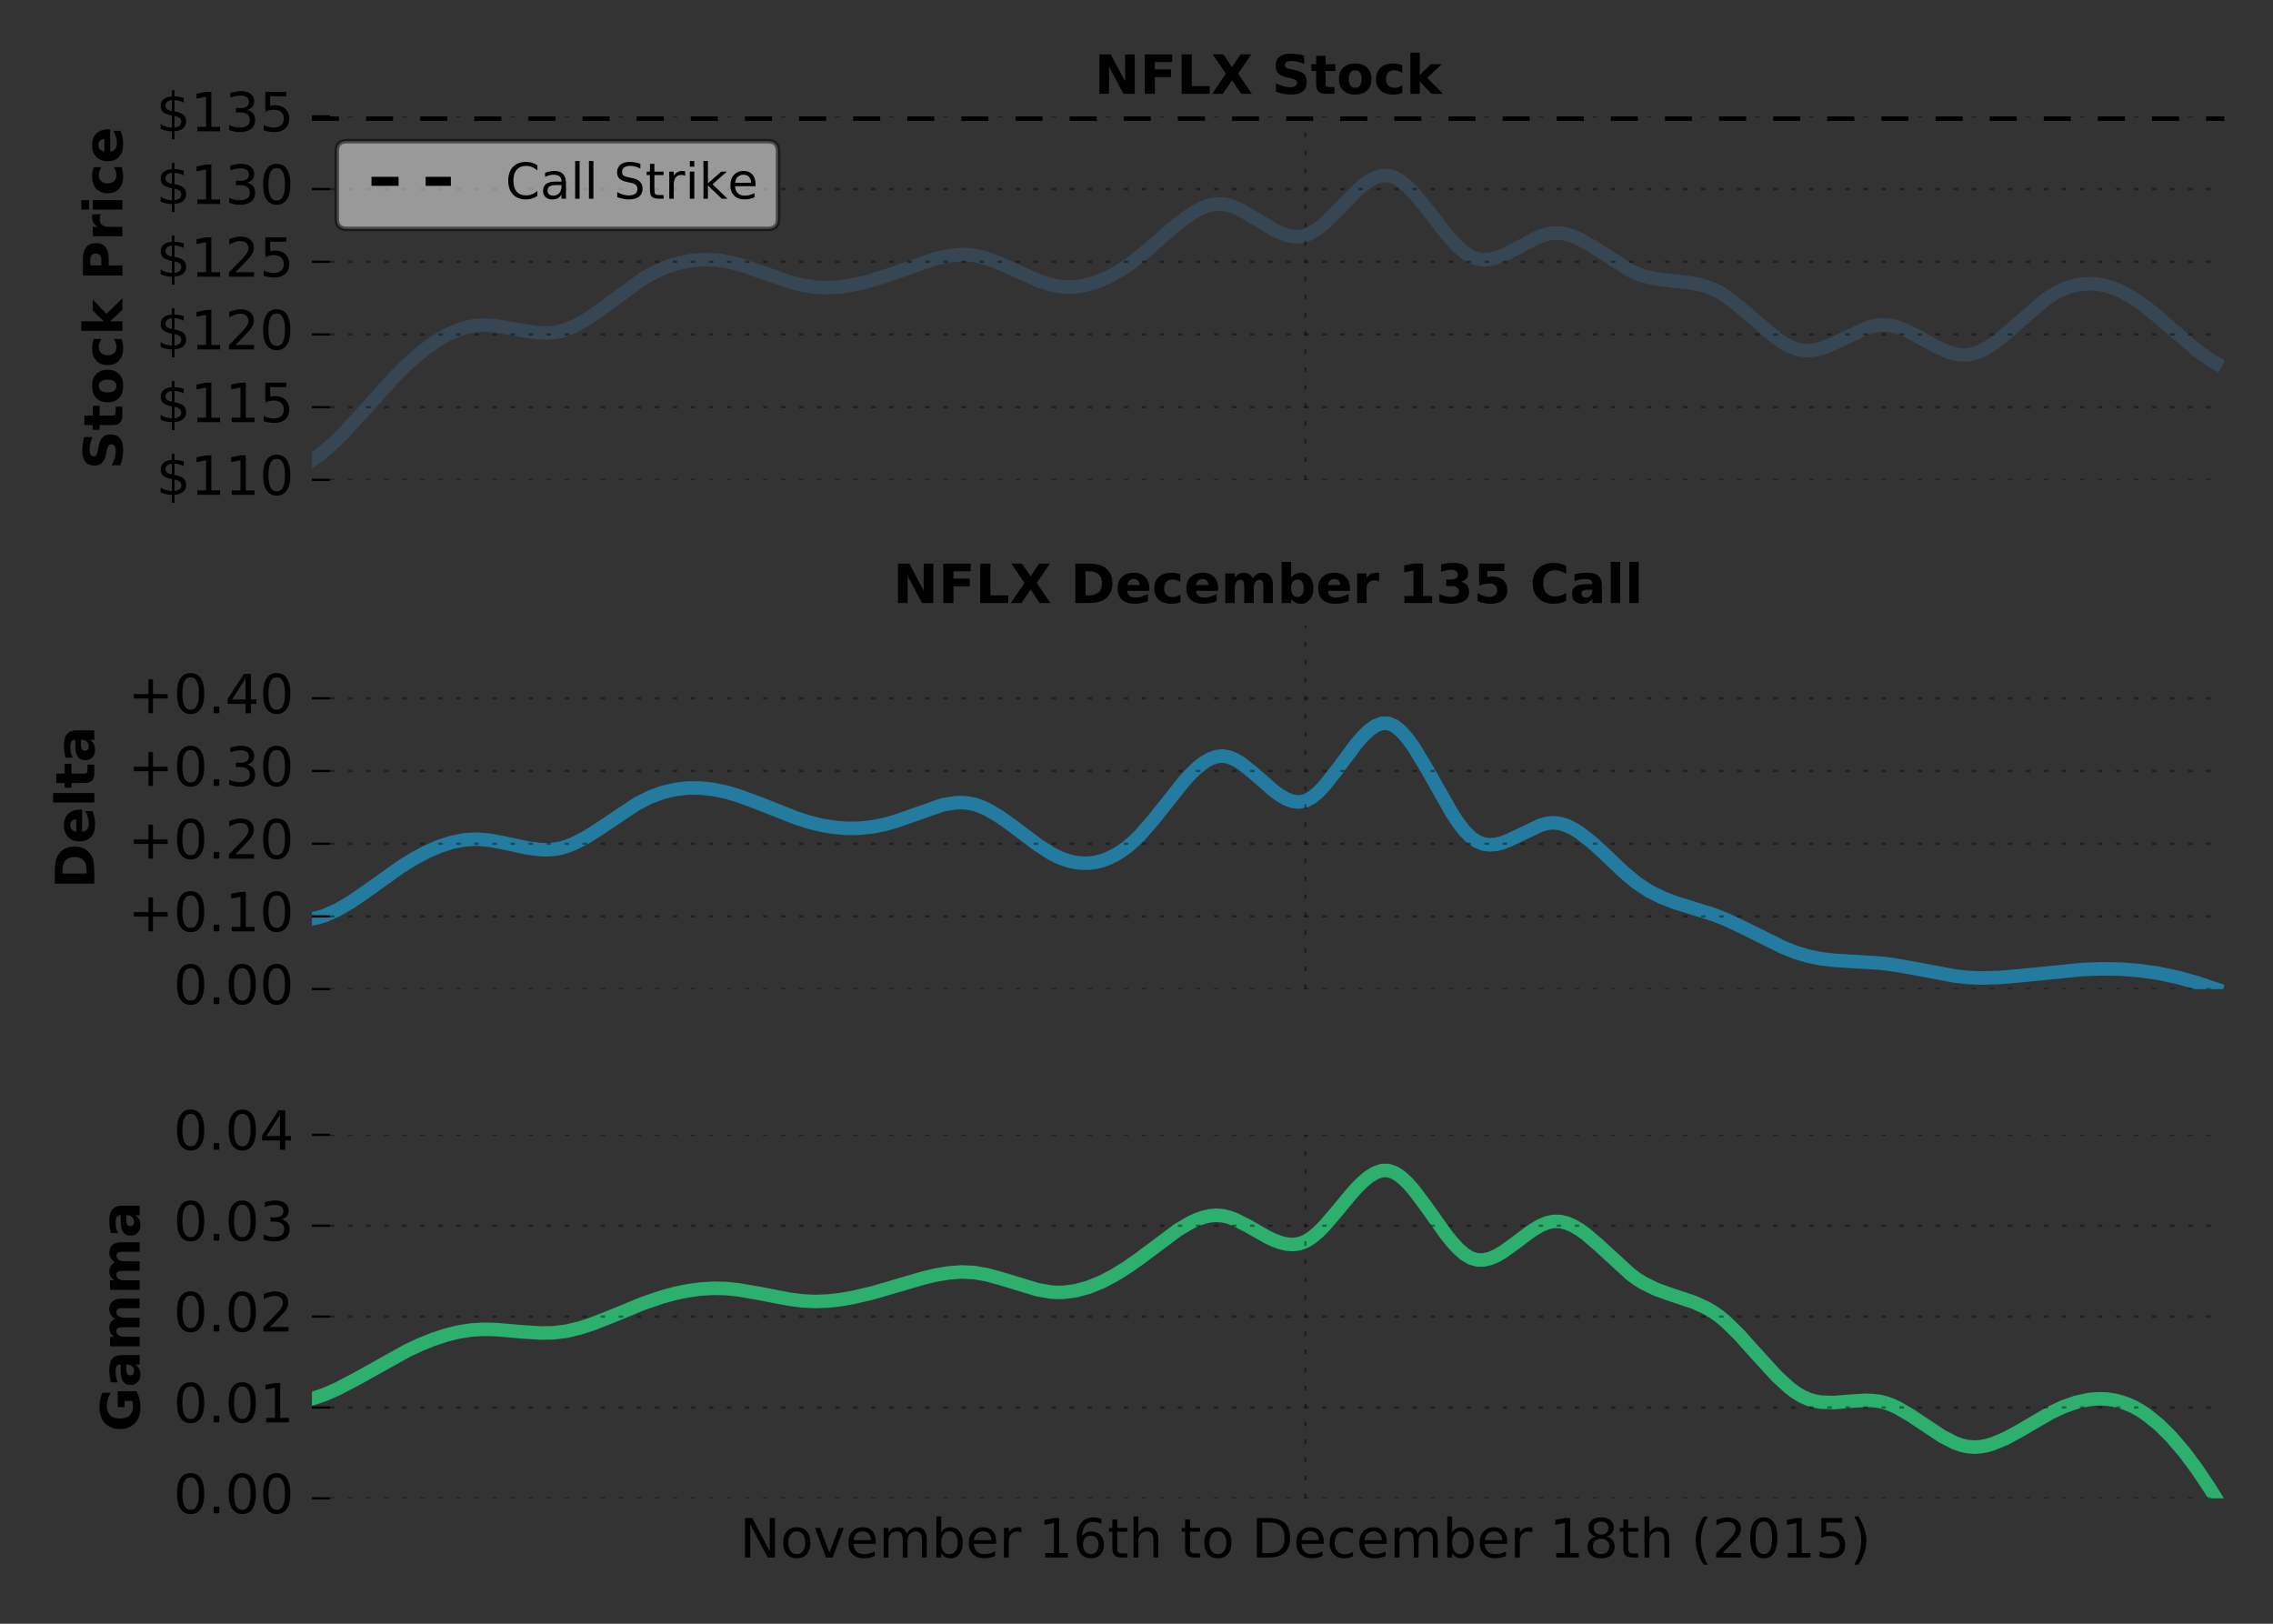 <?xml version="1.0" encoding="utf-8" standalone="no"?>
<!DOCTYPE svg PUBLIC "-//W3C//DTD SVG 1.1//EN"
  "http://www.w3.org/Graphics/SVG/1.1/DTD/svg11.dtd">
<!-- Created with matplotlib (http://matplotlib.org/) -->
<svg height="360pt" version="1.1" viewBox="0 0 504 360" width="504pt" xmlns="http://www.w3.org/2000/svg" xmlns:xlink="http://www.w3.org/1999/xlink">
 <rect x="0" y="0" width="504" height="360" fill="#333333" stroke="none"/>
 <defs>
  <style type="text/css">
*{stroke-linecap:butt;stroke-linejoin:round;stroke-miterlimit:100000;}
  </style>
 </defs>
 <g id="figure_1">
  <g id="patch_1">
   <path d="M 0 360 
L 504 360 
L 504 0 
L 0 0 
z
" style="fill:none;"/>
  </g>
  <g id="axes_1">
   <g id="patch_2">
    <path d="M 69.175 106.4 
L 493.2 106.4 
L 493.2 25.8 
L 69.175 25.8 
z
" style="fill:none;"/>
   </g>
   <g id="line2d_1">
    <path clip-path="url(#pd77f2c2764)" d="M 69.175 102.048 
L 70.587 101.068 
L 73.411 98.716 
L 76.235 95.953 
L 80.471 91.336 
L 87.531 83.51 
L 90.355 80.715 
L 93.179 78.233 
L 96.003 76.109 
L 98.827 74.387 
L 101.651 73.11 
L 103.063 72.653 
L 104.475 72.324 
L 105.887 72.129 
L 107.299 72.068 
L 110.123 72.268 
L 114.359 73.011 
L 118.595 73.71 
L 121.419 73.831 
L 122.831 73.715 
L 124.243 73.451 
L 125.655 73.02 
L 127.067 72.437 
L 129.891 70.894 
L 132.715 68.985 
L 142.599 61.78 
L 145.423 60.217 
L 148.247 59.017 
L 151.071 58.174 
L 153.895 57.682 
L 156.719 57.534 
L 159.543 57.723 
L 162.367 58.243 
L 165.191 59.037 
L 169.427 60.518 
L 175.075 62.481 
L 177.899 63.223 
L 180.723 63.669 
L 183.547 63.785 
L 186.371 63.607 
L 189.195 63.176 
L 192.019 62.529 
L 196.255 61.242 
L 207.551 57.308 
L 210.375 56.699 
L 213.199 56.437 
L 214.611 56.467 
L 216.023 56.621 
L 217.435 56.906 
L 220.259 57.802 
L 223.084 58.995 
L 230.144 62.189 
L 232.968 63.118 
L 234.38 63.424 
L 235.792 63.602 
L 237.204 63.651 
L 238.616 63.576 
L 240.028 63.38 
L 242.852 62.641 
L 245.676 61.469 
L 248.5 59.894 
L 251.324 57.949 
L 254.148 55.669 
L 261.208 49.531 
L 264.032 47.473 
L 265.444 46.639 
L 266.856 45.971 
L 268.268 45.497 
L 269.68 45.245 
L 271.092 45.241 
L 272.504 45.5 
L 273.916 45.987 
L 275.328 46.651 
L 278.152 48.315 
L 282.388 50.908 
L 283.8 51.602 
L 285.212 52.127 
L 286.624 52.436 
L 288.036 52.478 
L 289.448 52.205 
L 290.86 51.585 
L 292.272 50.664 
L 293.684 49.505 
L 296.508 46.732 
L 300.744 42.389 
L 302.156 41.148 
L 303.568 40.117 
L 304.98 39.359 
L 306.392 38.94 
L 307.804 38.922 
L 309.216 39.347 
L 310.628 40.173 
L 312.04 41.333 
L 313.452 42.761 
L 316.276 46.161 
L 320.512 51.636 
L 321.924 53.298 
L 323.336 54.77 
L 324.748 55.986 
L 326.16 56.879 
L 327.572 57.405 
L 328.984 57.593 
L 330.396 57.493 
L 331.808 57.156 
L 333.22 56.631 
L 336.044 55.217 
L 340.28 52.935 
L 341.692 52.331 
L 343.104 51.888 
L 344.516 51.656 
L 345.928 51.673 
L 347.34 51.918 
L 348.752 52.361 
L 350.164 52.97 
L 352.988 54.555 
L 361.46 59.959 
L 362.872 60.619 
L 364.284 61.135 
L 367.108 61.808 
L 369.932 62.177 
L 374.168 62.617 
L 376.992 63.137 
L 378.404 63.543 
L 379.816 64.082 
L 381.228 64.778 
L 382.64 65.649 
L 385.464 67.802 
L 393.936 75.029 
L 395.348 75.976 
L 396.76 76.756 
L 398.172 77.334 
L 399.584 77.674 
L 400.996 77.755 
L 402.408 77.602 
L 403.82 77.257 
L 406.644 76.149 
L 413.704 72.804 
L 415.116 72.356 
L 416.528 72.074 
L 417.94 72 
L 419.352 72.159 
L 420.764 72.524 
L 422.176 73.056 
L 425 74.458 
L 429.236 76.803 
L 432.06 78.058 
L 433.472 78.472 
L 434.884 78.691 
L 436.296 78.674 
L 437.708 78.393 
L 439.12 77.869 
L 440.532 77.136 
L 441.944 76.227 
L 444.768 74.016 
L 453.24 66.636 
L 454.652 65.649 
L 456.064 64.813 
L 457.476 64.133 
L 458.888 63.606 
L 460.3 63.228 
L 461.712 62.997 
L 463.124 62.909 
L 464.536 62.962 
L 465.948 63.153 
L 467.36 63.478 
L 468.772 63.935 
L 470.184 64.521 
L 473.008 66.068 
L 475.832 68.072 
L 478.656 70.395 
L 487.128 77.682 
L 489.952 79.682 
L 491.364 80.511 
L 491.364 80.511 
" style="fill:none;stroke:#364652;stroke-linecap:square;stroke-width:3.0;"/>
   </g>
   <g id="line2d_2">
    <path clip-path="url(#pd77f2c2764)" d="M 69.175 25.8 
L 493.2 25.8 
" style="fill:none;stroke:#000000;stroke-dasharray:6,6;stroke-dashoffset:0.0;stroke-width:2.0;"/>
   </g>
   <g id="matplotlib.axis_1">
    <g id="xtick_1">
     <g id="line2d_3">
      <path clip-path="url(#pd77f2c2764)" d="M 289.448 106.4 
L 289.448 25.8 
" style="fill:none;opacity:0.4;stroke:#000000;stroke-dasharray:1,3;stroke-dashoffset:0.0;stroke-width:0.5;"/>
     </g>
    </g>
   </g>
   <g id="matplotlib.axis_2">
    <g id="ytick_1">
     <g id="line2d_4">
      <path clip-path="url(#pd77f2c2764)" d="M 69.175 106.4 
L 493.2 106.4 
" style="fill:none;opacity:0.4;stroke:#000000;stroke-dasharray:1,3;stroke-dashoffset:0.0;stroke-width:0.5;"/>
     </g>
     <g id="line2d_5">
      <defs>
       <path d="M 0 0 
L 4 0 
" id="m7f6e2e1002" style="stroke:#000000;stroke-width:0.5;"/>
      </defs>
      <g>
       <use style="stroke:#000000;stroke-width:0.5;" x="69.175" xlink:href="#m7f6e2e1002" y="106.4"/>
      </g>
     </g>
     <g id="text_1">
      <!-- $110 -->
      <defs>
       <path d="M 33.797 -14.703 
L 28.906 -14.703 
L 28.859 0 
Q 23.734 0.094 18.609 1.188 
Q 13.484 2.297 8.297 4.5 
L 8.297 13.281 
Q 13.281 10.156 18.375 8.562 
Q 23.484 6.984 28.906 6.938 
L 28.906 29.203 
Q 18.109 30.953 13.203 35.156 
Q 8.297 39.359 8.297 46.688 
Q 8.297 54.641 13.625 59.219 
Q 18.953 63.812 28.906 64.5 
L 28.906 75.984 
L 33.797 75.984 
L 33.797 64.656 
Q 38.328 64.453 42.578 63.688 
Q 46.828 62.938 50.875 61.625 
L 50.875 53.078 
Q 46.828 55.125 42.547 56.25 
Q 38.281 57.375 33.797 57.562 
L 33.797 36.719 
Q 44.875 35.016 50.094 30.609 
Q 55.328 26.219 55.328 18.609 
Q 55.328 10.359 49.781 5.594 
Q 44.234 0.828 33.797 0.094 
z
M 28.906 37.594 
L 28.906 57.625 
Q 23.25 56.984 20.266 54.391 
Q 17.281 51.812 17.281 47.516 
Q 17.281 43.312 20.031 40.969 
Q 22.797 38.625 28.906 37.594 
M 33.797 28.219 
L 33.797 7.078 
Q 39.984 7.906 43.141 10.594 
Q 46.297 13.281 46.297 17.672 
Q 46.297 21.969 43.281 24.5 
Q 40.281 27.047 33.797 28.219 
" id="BitstreamVeraSans-Roman-24"/>
       <path d="M 31.781 66.406 
Q 24.172 66.406 20.328 58.906 
Q 16.5 51.422 16.5 36.375 
Q 16.5 21.391 20.328 13.891 
Q 24.172 6.391 31.781 6.391 
Q 39.453 6.391 43.281 13.891 
Q 47.125 21.391 47.125 36.375 
Q 47.125 51.422 43.281 58.906 
Q 39.453 66.406 31.781 66.406 
M 31.781 74.219 
Q 44.047 74.219 50.516 64.516 
Q 56.984 54.828 56.984 36.375 
Q 56.984 17.969 50.516 8.266 
Q 44.047 -1.422 31.781 -1.422 
Q 19.531 -1.422 13.062 8.266 
Q 6.594 17.969 6.594 36.375 
Q 6.594 54.828 13.062 64.516 
Q 19.531 74.219 31.781 74.219 
" id="BitstreamVeraSans-Roman-30"/>
       <path d="M 12.406 8.297 
L 28.516 8.297 
L 28.516 63.922 
L 10.984 60.406 
L 10.984 69.391 
L 28.422 72.906 
L 38.281 72.906 
L 38.281 8.297 
L 54.391 8.297 
L 54.391 0 
L 12.406 0 
z
" id="BitstreamVeraSans-Roman-31"/>
      </defs>
      <g transform="translate(34.635 109.711)scale(0.12 -0.12)">
       <use xlink:href="#BitstreamVeraSans-Roman-24"/>
       <use x="63.623" xlink:href="#BitstreamVeraSans-Roman-31"/>
       <use x="127.246" xlink:href="#BitstreamVeraSans-Roman-31"/>
       <use x="190.869" xlink:href="#BitstreamVeraSans-Roman-30"/>
      </g>
     </g>
    </g>
    <g id="ytick_2">
     <g id="line2d_6">
      <path clip-path="url(#pd77f2c2764)" d="M 69.175 90.28 
L 493.2 90.28 
" style="fill:none;opacity:0.4;stroke:#000000;stroke-dasharray:1,3;stroke-dashoffset:0.0;stroke-width:0.5;"/>
     </g>
     <g id="line2d_7">
      <g>
       <use style="stroke:#000000;stroke-width:0.5;" x="69.175" xlink:href="#m7f6e2e1002" y="90.28"/>
      </g>
     </g>
     <g id="text_2">
      <!-- $115 -->
      <defs>
       <path d="M 10.797 72.906 
L 49.516 72.906 
L 49.516 64.594 
L 19.828 64.594 
L 19.828 46.734 
Q 21.969 47.469 24.109 47.828 
Q 26.266 48.188 28.422 48.188 
Q 40.625 48.188 47.75 41.5 
Q 54.891 34.812 54.891 23.391 
Q 54.891 11.625 47.562 5.094 
Q 40.234 -1.422 26.906 -1.422 
Q 22.312 -1.422 17.547 -0.641 
Q 12.797 0.141 7.719 1.703 
L 7.719 11.625 
Q 12.109 9.234 16.797 8.062 
Q 21.484 6.891 26.703 6.891 
Q 35.156 6.891 40.078 11.328 
Q 45.016 15.766 45.016 23.391 
Q 45.016 31 40.078 35.438 
Q 35.156 39.891 26.703 39.891 
Q 22.75 39.891 18.812 39.016 
Q 14.891 38.141 10.797 36.281 
z
" id="BitstreamVeraSans-Roman-35"/>
      </defs>
      <g transform="translate(34.635 93.591)scale(0.12 -0.12)">
       <use xlink:href="#BitstreamVeraSans-Roman-24"/>
       <use x="63.623" xlink:href="#BitstreamVeraSans-Roman-31"/>
       <use x="127.246" xlink:href="#BitstreamVeraSans-Roman-31"/>
       <use x="190.869" xlink:href="#BitstreamVeraSans-Roman-35"/>
      </g>
     </g>
    </g>
    <g id="ytick_3">
     <g id="line2d_8">
      <path clip-path="url(#pd77f2c2764)" d="M 69.175 74.16 
L 493.2 74.16 
" style="fill:none;opacity:0.4;stroke:#000000;stroke-dasharray:1,3;stroke-dashoffset:0.0;stroke-width:0.5;"/>
     </g>
     <g id="line2d_9">
      <g>
       <use style="stroke:#000000;stroke-width:0.5;" x="69.175" xlink:href="#m7f6e2e1002" y="74.16"/>
      </g>
     </g>
     <g id="text_3">
      <!-- $120 -->
      <defs>
       <path d="M 19.188 8.297 
L 53.609 8.297 
L 53.609 0 
L 7.328 0 
L 7.328 8.297 
Q 12.938 14.109 22.625 23.891 
Q 32.328 33.688 34.812 36.531 
Q 39.547 41.844 41.422 45.531 
Q 43.312 49.219 43.312 52.781 
Q 43.312 58.594 39.234 62.25 
Q 35.156 65.922 28.609 65.922 
Q 23.969 65.922 18.812 64.312 
Q 13.672 62.703 7.812 59.422 
L 7.812 69.391 
Q 13.766 71.781 18.938 73 
Q 24.125 74.219 28.422 74.219 
Q 39.75 74.219 46.484 68.547 
Q 53.219 62.891 53.219 53.422 
Q 53.219 48.922 51.531 44.891 
Q 49.859 40.875 45.406 35.406 
Q 44.188 33.984 37.641 27.219 
Q 31.109 20.453 19.188 8.297 
" id="BitstreamVeraSans-Roman-32"/>
      </defs>
      <g transform="translate(34.635 77.471)scale(0.12 -0.12)">
       <use xlink:href="#BitstreamVeraSans-Roman-24"/>
       <use x="63.623" xlink:href="#BitstreamVeraSans-Roman-31"/>
       <use x="127.246" xlink:href="#BitstreamVeraSans-Roman-32"/>
       <use x="190.869" xlink:href="#BitstreamVeraSans-Roman-30"/>
      </g>
     </g>
    </g>
    <g id="ytick_4">
     <g id="line2d_10">
      <path clip-path="url(#pd77f2c2764)" d="M 69.175 58.04 
L 493.2 58.04 
" style="fill:none;opacity:0.4;stroke:#000000;stroke-dasharray:1,3;stroke-dashoffset:0.0;stroke-width:0.5;"/>
     </g>
     <g id="line2d_11">
      <g>
       <use style="stroke:#000000;stroke-width:0.5;" x="69.175" xlink:href="#m7f6e2e1002" y="58.04"/>
      </g>
     </g>
     <g id="text_4">
      <!-- $125 -->
      <g transform="translate(34.635 61.351)scale(0.12 -0.12)">
       <use xlink:href="#BitstreamVeraSans-Roman-24"/>
       <use x="63.623" xlink:href="#BitstreamVeraSans-Roman-31"/>
       <use x="127.246" xlink:href="#BitstreamVeraSans-Roman-32"/>
       <use x="190.869" xlink:href="#BitstreamVeraSans-Roman-35"/>
      </g>
     </g>
    </g>
    <g id="ytick_5">
     <g id="line2d_12">
      <path clip-path="url(#pd77f2c2764)" d="M 69.175 41.92 
L 493.2 41.92 
" style="fill:none;opacity:0.4;stroke:#000000;stroke-dasharray:1,3;stroke-dashoffset:0.0;stroke-width:0.5;"/>
     </g>
     <g id="line2d_13">
      <g>
       <use style="stroke:#000000;stroke-width:0.5;" x="69.175" xlink:href="#m7f6e2e1002" y="41.92"/>
      </g>
     </g>
     <g id="text_5">
      <!-- $130 -->
      <defs>
       <path d="M 40.578 39.312 
Q 47.656 37.797 51.625 33 
Q 55.609 28.219 55.609 21.188 
Q 55.609 10.406 48.188 4.484 
Q 40.766 -1.422 27.094 -1.422 
Q 22.516 -1.422 17.656 -0.516 
Q 12.797 0.391 7.625 2.203 
L 7.625 11.719 
Q 11.719 9.328 16.594 8.109 
Q 21.484 6.891 26.812 6.891 
Q 36.078 6.891 40.938 10.547 
Q 45.797 14.203 45.797 21.188 
Q 45.797 27.641 41.281 31.266 
Q 36.766 34.906 28.719 34.906 
L 20.219 34.906 
L 20.219 43.016 
L 29.109 43.016 
Q 36.375 43.016 40.234 45.922 
Q 44.094 48.828 44.094 54.297 
Q 44.094 59.906 40.109 62.906 
Q 36.141 65.922 28.719 65.922 
Q 24.656 65.922 20.016 65.031 
Q 15.375 64.156 9.812 62.312 
L 9.812 71.094 
Q 15.438 72.656 20.344 73.438 
Q 25.25 74.219 29.594 74.219 
Q 40.828 74.219 47.359 69.109 
Q 53.906 64.016 53.906 55.328 
Q 53.906 49.266 50.438 45.094 
Q 46.969 40.922 40.578 39.312 
" id="BitstreamVeraSans-Roman-33"/>
      </defs>
      <g transform="translate(34.635 45.231)scale(0.12 -0.12)">
       <use xlink:href="#BitstreamVeraSans-Roman-24"/>
       <use x="63.623" xlink:href="#BitstreamVeraSans-Roman-31"/>
       <use x="127.246" xlink:href="#BitstreamVeraSans-Roman-33"/>
       <use x="190.869" xlink:href="#BitstreamVeraSans-Roman-30"/>
      </g>
     </g>
    </g>
    <g id="ytick_6">
     <g id="line2d_14">
      <path clip-path="url(#pd77f2c2764)" d="M 69.175 25.8 
L 493.2 25.8 
" style="fill:none;opacity:0.4;stroke:#000000;stroke-dasharray:1,3;stroke-dashoffset:0.0;stroke-width:0.5;"/>
     </g>
     <g id="line2d_15">
      <g>
       <use style="stroke:#000000;stroke-width:0.5;" x="69.175" xlink:href="#m7f6e2e1002" y="25.8"/>
      </g>
     </g>
     <g id="text_6">
      <!-- $135 -->
      <g transform="translate(34.635 29.111)scale(0.12 -0.12)">
       <use xlink:href="#BitstreamVeraSans-Roman-24"/>
       <use x="63.623" xlink:href="#BitstreamVeraSans-Roman-31"/>
       <use x="127.246" xlink:href="#BitstreamVeraSans-Roman-33"/>
       <use x="190.869" xlink:href="#BitstreamVeraSans-Roman-35"/>
      </g>
     </g>
    </g>
    <g id="text_7">
     <!-- Stock Price -->
     <defs>
      <path d="M 49.031 39.797 
Q 46.734 40.875 44.453 41.375 
Q 42.188 41.891 39.891 41.891 
Q 33.156 41.891 29.516 37.562 
Q 25.875 33.25 25.875 25.203 
L 25.875 0 
L 8.406 0 
L 8.406 54.688 
L 25.875 54.688 
L 25.875 45.703 
Q 29.25 51.078 33.609 53.531 
Q 37.984 56 44.094 56 
Q 44.969 56 45.984 55.922 
Q 47.016 55.859 48.969 55.609 
z
" id="BitstreamVeraSans-Bold-72"/>
      <path d="M 59.906 70.609 
L 59.906 55.172 
Q 53.906 57.859 48.188 59.219 
Q 42.484 60.594 37.406 60.594 
Q 30.672 60.594 27.438 58.734 
Q 24.219 56.891 24.219 52.984 
Q 24.219 50.047 26.391 48.406 
Q 28.562 46.781 34.281 45.609 
L 42.281 44 
Q 54.438 41.547 59.562 36.562 
Q 64.703 31.594 64.703 22.406 
Q 64.703 10.359 57.547 4.469 
Q 50.391 -1.422 35.688 -1.422 
Q 28.766 -1.422 21.781 -0.094 
Q 14.797 1.219 7.812 3.812 
L 7.812 19.672 
Q 14.797 15.969 21.312 14.078 
Q 27.828 12.203 33.891 12.203 
Q 40.047 12.203 43.312 14.25 
Q 46.578 16.312 46.578 20.125 
Q 46.578 23.531 44.359 25.391 
Q 42.141 27.25 35.5 28.719 
L 28.219 30.328 
Q 17.281 32.672 12.219 37.797 
Q 7.172 42.922 7.172 51.609 
Q 7.172 62.5 14.203 68.359 
Q 21.234 74.219 34.422 74.219 
Q 40.438 74.219 46.781 73.312 
Q 53.125 72.406 59.906 70.609 
" id="BitstreamVeraSans-Bold-53"/>
      <path d="M 8.406 75.984 
L 25.875 75.984 
L 25.875 34.625 
L 46 54.688 
L 66.312 54.688 
L 39.594 29.594 
L 68.406 0 
L 47.219 0 
L 25.875 22.797 
L 25.875 0 
L 8.406 0 
z
" id="BitstreamVeraSans-Bold-6b"/>
      <path d="M 52.594 52.984 
L 52.594 38.719 
Q 49.031 41.156 45.438 42.328 
Q 41.844 43.5 37.984 43.5 
Q 30.672 43.5 26.594 39.234 
Q 22.516 34.969 22.516 27.297 
Q 22.516 19.625 26.594 15.344 
Q 30.672 11.078 37.984 11.078 
Q 42.094 11.078 45.781 12.297 
Q 49.469 13.531 52.594 15.922 
L 52.594 1.609 
Q 48.484 0.094 44.266 -0.656 
Q 40.047 -1.422 35.797 -1.422 
Q 21 -1.422 12.641 6.172 
Q 4.297 13.766 4.297 27.297 
Q 4.297 40.828 12.641 48.406 
Q 21 56 35.797 56 
Q 40.094 56 44.266 55.25 
Q 48.438 54.5 52.594 52.984 
" id="BitstreamVeraSans-Bold-63"/>
      <path d="M 34.422 43.5 
Q 28.609 43.5 25.562 39.328 
Q 22.516 35.156 22.516 27.297 
Q 22.516 19.438 25.562 15.25 
Q 28.609 11.078 34.422 11.078 
Q 40.141 11.078 43.156 15.25 
Q 46.188 19.438 46.188 27.297 
Q 46.188 35.156 43.156 39.328 
Q 40.141 43.5 34.422 43.5 
M 34.422 56 
Q 48.531 56 56.469 48.375 
Q 64.406 40.766 64.406 27.297 
Q 64.406 13.812 56.469 6.188 
Q 48.531 -1.422 34.422 -1.422 
Q 20.266 -1.422 12.281 6.188 
Q 4.297 13.812 4.297 27.297 
Q 4.297 40.766 12.281 48.375 
Q 20.266 56 34.422 56 
" id="BitstreamVeraSans-Bold-6f"/>
      <path d="M 62.984 27.484 
L 62.984 22.516 
L 22.125 22.516 
Q 22.75 16.359 26.562 13.281 
Q 30.375 10.203 37.203 10.203 
Q 42.719 10.203 48.5 11.844 
Q 54.297 13.484 60.406 16.797 
L 60.406 3.328 
Q 54.203 0.984 48 -0.219 
Q 41.797 -1.422 35.594 -1.422 
Q 20.75 -1.422 12.516 6.125 
Q 4.297 13.672 4.297 27.297 
Q 4.297 40.672 12.375 48.328 
Q 20.453 56 34.625 56 
Q 47.516 56 55.25 48.234 
Q 62.984 40.484 62.984 27.484 
M 45.016 33.297 
Q 45.016 38.281 42.109 41.328 
Q 39.203 44.391 34.516 44.391 
Q 29.438 44.391 26.266 41.531 
Q 23.094 38.672 22.312 33.297 
z
" id="BitstreamVeraSans-Bold-65"/>
      <path d="M 27.484 70.219 
L 27.484 54.688 
L 45.516 54.688 
L 45.516 42.188 
L 27.484 42.188 
L 27.484 19 
Q 27.484 15.188 29 13.844 
Q 30.516 12.5 35.016 12.5 
L 44 12.5 
L 44 0 
L 29 0 
Q 18.656 0 14.328 4.312 
Q 10.016 8.641 10.016 19 
L 10.016 42.188 
L 1.312 42.188 
L 1.312 54.688 
L 10.016 54.688 
L 10.016 70.219 
z
" id="BitstreamVeraSans-Bold-74"/>
      <path d="M 9.188 72.906 
L 40.375 72.906 
Q 54.297 72.906 61.734 66.719 
Q 69.188 60.547 69.188 49.125 
Q 69.188 37.641 61.734 31.469 
Q 54.297 25.297 40.375 25.297 
L 27.984 25.297 
L 27.984 0 
L 9.188 0 
z
M 27.984 59.281 
L 27.984 38.922 
L 38.375 38.922 
Q 43.844 38.922 46.828 41.578 
Q 49.812 44.234 49.812 49.125 
Q 49.812 54 46.828 56.641 
Q 43.844 59.281 38.375 59.281 
z
" id="BitstreamVeraSans-Bold-50"/>
      <path d="M 8.406 54.688 
L 25.875 54.688 
L 25.875 0 
L 8.406 0 
z
M 8.406 75.984 
L 25.875 75.984 
L 25.875 61.719 
L 8.406 61.719 
z
" id="BitstreamVeraSans-Bold-69"/>
      <path id="BitstreamVeraSans-Bold-20"/>
     </defs>
     <g transform="translate(27.139 104.087)rotate(-90.0)scale(0.12 -0.12)">
      <use xlink:href="#BitstreamVeraSans-Bold-53"/>
      <use x="72.021" xlink:href="#BitstreamVeraSans-Bold-74"/>
      <use x="119.824" xlink:href="#BitstreamVeraSans-Bold-6f"/>
      <use x="188.525" xlink:href="#BitstreamVeraSans-Bold-63"/>
      <use x="247.803" xlink:href="#BitstreamVeraSans-Bold-6b"/>
      <use x="314.307" xlink:href="#BitstreamVeraSans-Bold-20"/>
      <use x="349.121" xlink:href="#BitstreamVeraSans-Bold-50"/>
      <use x="422.412" xlink:href="#BitstreamVeraSans-Bold-72"/>
      <use x="471.729" xlink:href="#BitstreamVeraSans-Bold-69"/>
      <use x="506.006" xlink:href="#BitstreamVeraSans-Bold-63"/>
      <use x="565.283" xlink:href="#BitstreamVeraSans-Bold-65"/>
     </g>
    </g>
   </g>
   <g id="text_8">
    <!-- NFLX Stock -->
    <defs>
     <path d="M 49.812 37.203 
L 75.094 0 
L 55.516 0 
L 38.484 24.906 
L 21.578 0 
L 1.906 0 
L 27.203 37.203 
L 2.875 72.906 
L 22.516 72.906 
L 38.484 49.422 
L 54.391 72.906 
L 74.125 72.906 
z
" id="BitstreamVeraSans-Bold-58"/>
     <path d="M 9.188 72.906 
L 30.172 72.906 
L 56.688 22.906 
L 56.688 72.906 
L 74.516 72.906 
L 74.516 0 
L 53.516 0 
L 27 50 
L 27 0 
L 9.188 0 
z
" id="BitstreamVeraSans-Bold-4e"/>
     <path d="M 9.188 72.906 
L 27.984 72.906 
L 27.984 14.203 
L 60.984 14.203 
L 60.984 0 
L 9.188 0 
z
" id="BitstreamVeraSans-Bold-4c"/>
     <path d="M 9.188 72.906 
L 59.906 72.906 
L 59.906 58.688 
L 27.984 58.688 
L 27.984 45.125 
L 58.016 45.125 
L 58.016 30.906 
L 27.984 30.906 
L 27.984 0 
L 9.188 0 
z
" id="BitstreamVeraSans-Bold-46"/>
    </defs>
    <g transform="translate(242.672 20.8)scale(0.12 -0.12)">
     <use xlink:href="#BitstreamVeraSans-Bold-4e"/>
     <use x="83.691" xlink:href="#BitstreamVeraSans-Bold-46"/>
     <use x="152.002" xlink:href="#BitstreamVeraSans-Bold-4c"/>
     <use x="215.723" xlink:href="#BitstreamVeraSans-Bold-58"/>
     <use x="292.822" xlink:href="#BitstreamVeraSans-Bold-20"/>
     <use x="327.637" xlink:href="#BitstreamVeraSans-Bold-53"/>
     <use x="399.658" xlink:href="#BitstreamVeraSans-Bold-74"/>
     <use x="447.461" xlink:href="#BitstreamVeraSans-Bold-6f"/>
     <use x="516.162" xlink:href="#BitstreamVeraSans-Bold-63"/>
     <use x="575.439" xlink:href="#BitstreamVeraSans-Bold-6b"/>
    </g>
   </g>
   <g id="legend_1">
    <g id="patch_3">
     <path d="M 76.875 50.746 
L 170.311 50.746 
Q 172.511 50.746 172.511 48.546 
L 172.511 33.5 
Q 172.511 31.3 170.311 31.3 
L 76.875 31.3 
Q 74.675 31.3 74.675 33.5 
L 74.675 48.546 
Q 74.675 50.746 76.875 50.746 
z
" style="fill:#ffffff;opacity:0.5;stroke:#000000;stroke-linejoin:miter;"/>
    </g>
    <g id="line2d_16">
     <path d="M 82.375 40.208 
L 99.975 40.208 
" style="fill:none;stroke:#000000;stroke-dasharray:6,6;stroke-dashoffset:0.0;stroke-width:2.0;"/>
    </g>
    <g id="line2d_17"/>
    <g id="text_9">
     <!-- Call Strike -->
     <defs>
      <path d="M 9.078 75.984 
L 18.109 75.984 
L 18.109 31.109 
L 44.922 54.688 
L 56.391 54.688 
L 27.391 29.109 
L 57.625 0 
L 45.906 0 
L 18.109 26.703 
L 18.109 0 
L 9.078 0 
z
" id="BitstreamVeraSans-Roman-6b"/>
      <path d="M 9.422 75.984 
L 18.406 75.984 
L 18.406 0 
L 9.422 0 
z
" id="BitstreamVeraSans-Roman-6c"/>
      <path d="M 34.281 27.484 
Q 23.391 27.484 19.188 25 
Q 14.984 22.516 14.984 16.5 
Q 14.984 11.719 18.141 8.906 
Q 21.297 6.109 26.703 6.109 
Q 34.188 6.109 38.703 11.406 
Q 43.219 16.703 43.219 25.484 
L 43.219 27.484 
z
M 52.203 31.203 
L 52.203 0 
L 43.219 0 
L 43.219 8.297 
Q 40.141 3.328 35.547 0.953 
Q 30.953 -1.422 24.312 -1.422 
Q 15.922 -1.422 10.953 3.297 
Q 6 8.016 6 15.922 
Q 6 25.141 12.172 29.828 
Q 18.359 34.516 30.609 34.516 
L 43.219 34.516 
L 43.219 35.406 
Q 43.219 41.609 39.141 45 
Q 35.062 48.391 27.688 48.391 
Q 23 48.391 18.547 47.266 
Q 14.109 46.141 10.016 43.891 
L 10.016 52.203 
Q 14.938 54.109 19.578 55.047 
Q 24.219 56 28.609 56 
Q 40.484 56 46.344 49.844 
Q 52.203 43.703 52.203 31.203 
" id="BitstreamVeraSans-Roman-61"/>
      <path d="M 64.406 67.281 
L 64.406 56.891 
Q 59.422 61.531 53.781 63.812 
Q 48.141 66.109 41.797 66.109 
Q 29.297 66.109 22.656 58.469 
Q 16.016 50.828 16.016 36.375 
Q 16.016 21.969 22.656 14.328 
Q 29.297 6.688 41.797 6.688 
Q 48.141 6.688 53.781 8.984 
Q 59.422 11.281 64.406 15.922 
L 64.406 5.609 
Q 59.234 2.094 53.438 0.328 
Q 47.656 -1.422 41.219 -1.422 
Q 24.656 -1.422 15.125 8.703 
Q 5.609 18.844 5.609 36.375 
Q 5.609 53.953 15.125 64.078 
Q 24.656 74.219 41.219 74.219 
Q 47.75 74.219 53.531 72.484 
Q 59.328 70.75 64.406 67.281 
" id="BitstreamVeraSans-Roman-43"/>
      <path id="BitstreamVeraSans-Roman-20"/>
      <path d="M 9.422 54.688 
L 18.406 54.688 
L 18.406 0 
L 9.422 0 
z
M 9.422 75.984 
L 18.406 75.984 
L 18.406 64.594 
L 9.422 64.594 
z
" id="BitstreamVeraSans-Roman-69"/>
      <path d="M 56.203 29.594 
L 56.203 25.203 
L 14.891 25.203 
Q 15.484 15.922 20.484 11.062 
Q 25.484 6.203 34.422 6.203 
Q 39.594 6.203 44.453 7.469 
Q 49.312 8.734 54.109 11.281 
L 54.109 2.781 
Q 49.266 0.734 44.188 -0.344 
Q 39.109 -1.422 33.891 -1.422 
Q 20.797 -1.422 13.156 6.188 
Q 5.516 13.812 5.516 26.812 
Q 5.516 40.234 12.766 48.109 
Q 20.016 56 32.328 56 
Q 43.359 56 49.781 48.891 
Q 56.203 41.797 56.203 29.594 
M 47.219 32.234 
Q 47.125 39.594 43.094 43.984 
Q 39.062 48.391 32.422 48.391 
Q 24.906 48.391 20.391 44.141 
Q 15.875 39.891 15.188 32.172 
z
" id="BitstreamVeraSans-Roman-65"/>
      <path d="M 53.516 70.516 
L 53.516 60.891 
Q 47.906 63.578 42.922 64.891 
Q 37.938 66.219 33.297 66.219 
Q 25.25 66.219 20.875 63.094 
Q 16.5 59.969 16.5 54.203 
Q 16.5 49.359 19.406 46.891 
Q 22.312 44.438 30.422 42.922 
L 36.375 41.703 
Q 47.406 39.594 52.656 34.297 
Q 57.906 29 57.906 20.125 
Q 57.906 9.516 50.797 4.047 
Q 43.703 -1.422 29.984 -1.422 
Q 24.812 -1.422 18.969 -0.25 
Q 13.141 0.922 6.891 3.219 
L 6.891 13.375 
Q 12.891 10.016 18.656 8.297 
Q 24.422 6.594 29.984 6.594 
Q 38.422 6.594 43.016 9.906 
Q 47.609 13.234 47.609 19.391 
Q 47.609 24.75 44.312 27.781 
Q 41.016 30.812 33.5 32.328 
L 27.484 33.5 
Q 16.453 35.688 11.516 40.375 
Q 6.594 45.062 6.594 53.422 
Q 6.594 63.094 13.406 68.656 
Q 20.219 74.219 32.172 74.219 
Q 37.312 74.219 42.625 73.281 
Q 47.953 72.359 53.516 70.516 
" id="BitstreamVeraSans-Roman-53"/>
      <path d="M 18.312 70.219 
L 18.312 54.688 
L 36.812 54.688 
L 36.812 47.703 
L 18.312 47.703 
L 18.312 18.016 
Q 18.312 11.328 20.141 9.422 
Q 21.969 7.516 27.594 7.516 
L 36.812 7.516 
L 36.812 0 
L 27.594 0 
Q 17.188 0 13.234 3.875 
Q 9.281 7.766 9.281 18.016 
L 9.281 47.703 
L 2.688 47.703 
L 2.688 54.688 
L 9.281 54.688 
L 9.281 70.219 
z
" id="BitstreamVeraSans-Roman-74"/>
      <path d="M 41.109 46.297 
Q 39.594 47.172 37.812 47.578 
Q 36.031 48 33.891 48 
Q 26.266 48 22.188 43.047 
Q 18.109 38.094 18.109 28.812 
L 18.109 0 
L 9.078 0 
L 9.078 54.688 
L 18.109 54.688 
L 18.109 46.188 
Q 20.953 51.172 25.484 53.578 
Q 30.031 56 36.531 56 
Q 37.453 56 38.578 55.875 
Q 39.703 55.766 41.062 55.516 
z
" id="BitstreamVeraSans-Roman-72"/>
     </defs>
     <g transform="translate(112.075 44.058)scale(0.11 -0.11)">
      <use xlink:href="#BitstreamVeraSans-Roman-43"/>
      <use x="69.824" xlink:href="#BitstreamVeraSans-Roman-61"/>
      <use x="131.104" xlink:href="#BitstreamVeraSans-Roman-6c"/>
      <use x="158.887" xlink:href="#BitstreamVeraSans-Roman-6c"/>
      <use x="186.67" xlink:href="#BitstreamVeraSans-Roman-20"/>
      <use x="218.457" xlink:href="#BitstreamVeraSans-Roman-53"/>
      <use x="281.934" xlink:href="#BitstreamVeraSans-Roman-74"/>
      <use x="321.143" xlink:href="#BitstreamVeraSans-Roman-72"/>
      <use x="362.256" xlink:href="#BitstreamVeraSans-Roman-69"/>
      <use x="390.039" xlink:href="#BitstreamVeraSans-Roman-6b"/>
      <use x="447.902" xlink:href="#BitstreamVeraSans-Roman-65"/>
     </g>
    </g>
   </g>
  </g>
  <g id="axes_2">
   <g id="patch_4">
    <path d="M 69.175 219.3 
L 493.2 219.3 
L 493.2 138.7 
L 69.175 138.7 
z
" style="fill:none;"/>
   </g>
   <g id="line2d_18">
    <path clip-path="url(#p0b4cd35c03)" d="M 69.175 203.728 
L 70.587 203.427 
L 71.999 202.983 
L 74.823 201.726 
L 77.647 200.083 
L 80.471 198.177 
L 88.943 192.139 
L 91.767 190.392 
L 94.591 188.883 
L 97.415 187.652 
L 100.239 186.742 
L 103.063 186.192 
L 105.887 186.044 
L 108.711 186.305 
L 111.535 186.838 
L 117.183 188.044 
L 120.007 188.377 
L 121.419 188.401 
L 122.831 188.302 
L 124.243 188.059 
L 125.655 187.658 
L 127.067 187.112 
L 129.891 185.667 
L 132.715 183.891 
L 141.187 178.228 
L 144.011 176.776 
L 146.835 175.72 
L 149.659 175.04 
L 152.483 174.713 
L 155.307 174.713 
L 158.131 175.016 
L 160.955 175.599 
L 163.779 176.428 
L 168.015 177.989 
L 176.487 181.341 
L 179.311 182.256 
L 182.135 182.958 
L 184.959 183.426 
L 187.783 183.651 
L 190.607 183.623 
L 193.431 183.333 
L 196.255 182.771 
L 199.079 181.931 
L 208.963 178.463 
L 211.787 177.99 
L 213.199 177.941 
L 214.611 178.046 
L 216.023 178.323 
L 217.435 178.786 
L 218.847 179.416 
L 221.672 181.074 
L 224.496 183.086 
L 230.144 187.337 
L 232.968 189.156 
L 234.38 189.897 
L 235.792 190.495 
L 237.204 190.944 
L 238.616 191.239 
L 240.028 191.38 
L 241.44 191.363 
L 242.852 191.185 
L 244.264 190.845 
L 245.676 190.338 
L 247.088 189.663 
L 248.5 188.816 
L 249.912 187.796 
L 251.324 186.599 
L 252.736 185.222 
L 255.56 181.986 
L 262.62 173.122 
L 264.032 171.585 
L 265.444 170.233 
L 266.856 169.113 
L 268.268 168.271 
L 269.68 167.752 
L 271.092 167.603 
L 272.504 167.85 
L 273.916 168.442 
L 275.328 169.308 
L 278.152 171.583 
L 282.388 175.292 
L 283.8 176.325 
L 285.212 177.14 
L 286.624 177.665 
L 288.036 177.83 
L 289.448 177.565 
L 290.86 176.826 
L 292.272 175.672 
L 293.684 174.19 
L 296.508 170.589 
L 300.744 164.89 
L 302.156 163.257 
L 303.568 161.902 
L 304.98 160.91 
L 306.392 160.369 
L 307.804 160.365 
L 309.216 160.956 
L 310.628 162.085 
L 312.04 163.667 
L 313.452 165.616 
L 316.276 170.277 
L 321.924 180.261 
L 323.336 182.397 
L 324.748 184.219 
L 326.16 185.641 
L 327.572 186.603 
L 328.984 187.141 
L 330.396 187.316 
L 331.808 187.187 
L 333.22 186.817 
L 334.632 186.265 
L 341.692 182.907 
L 343.104 182.541 
L 344.516 182.417 
L 345.928 182.582 
L 347.34 183.016 
L 348.752 183.686 
L 350.164 184.555 
L 352.988 186.759 
L 355.812 189.353 
L 360.048 193.37 
L 362.872 195.733 
L 365.696 197.588 
L 368.52 198.996 
L 371.344 200.087 
L 375.58 201.405 
L 379.816 202.728 
L 382.64 203.821 
L 386.876 205.823 
L 395.348 210.033 
L 398.172 211.164 
L 400.996 212.01 
L 403.82 212.566 
L 406.644 212.904 
L 410.88 213.175 
L 416.528 213.502 
L 419.352 213.822 
L 423.588 214.547 
L 433.472 216.395 
L 436.296 216.705 
L 439.12 216.828 
L 443.356 216.716 
L 447.592 216.359 
L 461.712 214.951 
L 465.948 214.797 
L 470.184 214.859 
L 474.42 215.185 
L 478.656 215.801 
L 482.892 216.698 
L 487.128 217.868 
L 491.364 219.3 
L 491.364 219.3 
" style="fill:none;stroke:#247ba0;stroke-linecap:square;stroke-width:3.0;"/>
   </g>
   <g id="matplotlib.axis_3">
    <g id="xtick_2">
     <g id="line2d_19">
      <path clip-path="url(#p0b4cd35c03)" d="M 289.448 219.3 
L 289.448 138.7 
" style="fill:none;opacity:0.4;stroke:#000000;stroke-dasharray:1,3;stroke-dashoffset:0.0;stroke-width:0.5;"/>
     </g>
    </g>
   </g>
   <g id="matplotlib.axis_4">
    <g id="ytick_7">
     <g id="line2d_20">
      <path clip-path="url(#p0b4cd35c03)" d="M 69.175 219.3 
L 493.2 219.3 
" style="fill:none;opacity:0.4;stroke:#000000;stroke-dasharray:1,3;stroke-dashoffset:0.0;stroke-width:0.5;"/>
     </g>
     <g id="line2d_21">
      <g>
       <use style="stroke:#000000;stroke-width:0.5;" x="69.175" xlink:href="#m7f6e2e1002" y="219.3"/>
      </g>
     </g>
     <g id="text_10">
      <!-- 0.00 -->
      <defs>
       <path d="M 10.688 12.406 
L 21 12.406 
L 21 0 
L 10.688 0 
z
" id="BitstreamVeraSans-Roman-2e"/>
      </defs>
      <g transform="translate(38.456 222.611)scale(0.12 -0.12)">
       <use xlink:href="#BitstreamVeraSans-Roman-30"/>
       <use x="63.623" xlink:href="#BitstreamVeraSans-Roman-2e"/>
       <use x="95.41" xlink:href="#BitstreamVeraSans-Roman-30"/>
       <use x="159.033" xlink:href="#BitstreamVeraSans-Roman-30"/>
      </g>
     </g>
    </g>
    <g id="ytick_8">
     <g id="line2d_22">
      <path clip-path="url(#p0b4cd35c03)" d="M 69.175 203.18 
L 493.2 203.18 
" style="fill:none;opacity:0.4;stroke:#000000;stroke-dasharray:1,3;stroke-dashoffset:0.0;stroke-width:0.5;"/>
     </g>
     <g id="line2d_23">
      <g>
       <use style="stroke:#000000;stroke-width:0.5;" x="69.175" xlink:href="#m7f6e2e1002" y="203.18"/>
      </g>
     </g>
     <g id="text_11">
      <!-- +0.10 -->
      <defs>
       <path d="M 46 62.703 
L 46 35.5 
L 73.188 35.5 
L 73.188 27.203 
L 46 27.203 
L 46 0 
L 37.797 0 
L 37.797 27.203 
L 10.594 27.203 
L 10.594 35.5 
L 37.797 35.5 
L 37.797 62.703 
z
" id="BitstreamVeraSans-Roman-2b"/>
      </defs>
      <g transform="translate(28.401 206.491)scale(0.12 -0.12)">
       <use xlink:href="#BitstreamVeraSans-Roman-2b"/>
       <use x="83.789" xlink:href="#BitstreamVeraSans-Roman-30"/>
       <use x="147.412" xlink:href="#BitstreamVeraSans-Roman-2e"/>
       <use x="179.199" xlink:href="#BitstreamVeraSans-Roman-31"/>
       <use x="242.822" xlink:href="#BitstreamVeraSans-Roman-30"/>
      </g>
     </g>
    </g>
    <g id="ytick_9">
     <g id="line2d_24">
      <path clip-path="url(#p0b4cd35c03)" d="M 69.175 187.06 
L 493.2 187.06 
" style="fill:none;opacity:0.4;stroke:#000000;stroke-dasharray:1,3;stroke-dashoffset:0.0;stroke-width:0.5;"/>
     </g>
     <g id="line2d_25">
      <g>
       <use style="stroke:#000000;stroke-width:0.5;" x="69.175" xlink:href="#m7f6e2e1002" y="187.06"/>
      </g>
     </g>
     <g id="text_12">
      <!-- +0.20 -->
      <g transform="translate(28.401 190.371)scale(0.12 -0.12)">
       <use xlink:href="#BitstreamVeraSans-Roman-2b"/>
       <use x="83.789" xlink:href="#BitstreamVeraSans-Roman-30"/>
       <use x="147.412" xlink:href="#BitstreamVeraSans-Roman-2e"/>
       <use x="179.199" xlink:href="#BitstreamVeraSans-Roman-32"/>
       <use x="242.822" xlink:href="#BitstreamVeraSans-Roman-30"/>
      </g>
     </g>
    </g>
    <g id="ytick_10">
     <g id="line2d_26">
      <path clip-path="url(#p0b4cd35c03)" d="M 69.175 170.94 
L 493.2 170.94 
" style="fill:none;opacity:0.4;stroke:#000000;stroke-dasharray:1,3;stroke-dashoffset:0.0;stroke-width:0.5;"/>
     </g>
     <g id="line2d_27">
      <g>
       <use style="stroke:#000000;stroke-width:0.5;" x="69.175" xlink:href="#m7f6e2e1002" y="170.94"/>
      </g>
     </g>
     <g id="text_13">
      <!-- +0.30 -->
      <g transform="translate(28.401 174.251)scale(0.12 -0.12)">
       <use xlink:href="#BitstreamVeraSans-Roman-2b"/>
       <use x="83.789" xlink:href="#BitstreamVeraSans-Roman-30"/>
       <use x="147.412" xlink:href="#BitstreamVeraSans-Roman-2e"/>
       <use x="179.199" xlink:href="#BitstreamVeraSans-Roman-33"/>
       <use x="242.822" xlink:href="#BitstreamVeraSans-Roman-30"/>
      </g>
     </g>
    </g>
    <g id="ytick_11">
     <g id="line2d_28">
      <path clip-path="url(#p0b4cd35c03)" d="M 69.175 154.82 
L 493.2 154.82 
" style="fill:none;opacity:0.4;stroke:#000000;stroke-dasharray:1,3;stroke-dashoffset:0.0;stroke-width:0.5;"/>
     </g>
     <g id="line2d_29">
      <g>
       <use style="stroke:#000000;stroke-width:0.5;" x="69.175" xlink:href="#m7f6e2e1002" y="154.82"/>
      </g>
     </g>
     <g id="text_14">
      <!-- +0.40 -->
      <defs>
       <path d="M 37.797 64.312 
L 12.891 25.391 
L 37.797 25.391 
z
M 35.203 72.906 
L 47.609 72.906 
L 47.609 25.391 
L 58.016 25.391 
L 58.016 17.188 
L 47.609 17.188 
L 47.609 0 
L 37.797 0 
L 37.797 17.188 
L 4.891 17.188 
L 4.891 26.703 
z
" id="BitstreamVeraSans-Roman-34"/>
      </defs>
      <g transform="translate(28.401 158.131)scale(0.12 -0.12)">
       <use xlink:href="#BitstreamVeraSans-Roman-2b"/>
       <use x="83.789" xlink:href="#BitstreamVeraSans-Roman-30"/>
       <use x="147.412" xlink:href="#BitstreamVeraSans-Roman-2e"/>
       <use x="179.199" xlink:href="#BitstreamVeraSans-Roman-34"/>
       <use x="242.822" xlink:href="#BitstreamVeraSans-Roman-30"/>
      </g>
     </g>
    </g>
    <g id="text_15">
     <!-- Delta -->
     <defs>
      <path d="M 27.984 58.688 
L 27.984 14.203 
L 34.719 14.203 
Q 46.234 14.203 52.312 19.922 
Q 58.406 25.641 58.406 36.531 
Q 58.406 47.359 52.344 53.016 
Q 46.297 58.688 34.719 58.688 
z
M 9.188 72.906 
L 29 72.906 
Q 45.609 72.906 53.734 70.531 
Q 61.859 68.172 67.672 62.5 
Q 72.797 57.562 75.281 51.109 
Q 77.781 44.672 77.781 36.531 
Q 77.781 28.266 75.281 21.797 
Q 72.797 15.328 67.672 10.406 
Q 61.812 4.734 53.609 2.359 
Q 45.406 0 29 0 
L 9.188 0 
z
" id="BitstreamVeraSans-Bold-44"/>
      <path d="M 8.406 75.984 
L 25.875 75.984 
L 25.875 0 
L 8.406 0 
z
" id="BitstreamVeraSans-Bold-6c"/>
      <path d="M 32.906 24.609 
Q 27.438 24.609 24.672 22.75 
Q 21.922 20.906 21.922 17.281 
Q 21.922 13.969 24.141 12.078 
Q 26.375 10.203 30.328 10.203 
Q 35.25 10.203 38.625 13.734 
Q 42 17.281 42 22.609 
L 42 24.609 
z
M 59.625 31.203 
L 59.625 0 
L 42 0 
L 42 8.109 
Q 38.484 3.125 34.078 0.844 
Q 29.688 -1.422 23.391 -1.422 
Q 14.891 -1.422 9.594 3.531 
Q 4.297 8.5 4.297 16.406 
Q 4.297 26.031 10.906 30.516 
Q 17.531 35.016 31.688 35.016 
L 42 35.016 
L 42 36.375 
Q 42 40.531 38.719 42.453 
Q 35.453 44.391 28.516 44.391 
Q 22.906 44.391 18.062 43.266 
Q 13.234 42.141 9.078 39.891 
L 9.078 53.219 
Q 14.703 54.594 20.359 55.297 
Q 26.031 56 31.688 56 
Q 46.484 56 53.047 50.172 
Q 59.625 44.344 59.625 31.203 
" id="BitstreamVeraSans-Bold-61"/>
     </defs>
     <g transform="translate(20.905 197.024)rotate(-90.0)scale(0.12 -0.12)">
      <use xlink:href="#BitstreamVeraSans-Bold-44"/>
      <use x="83.008" xlink:href="#BitstreamVeraSans-Bold-65"/>
      <use x="150.83" xlink:href="#BitstreamVeraSans-Bold-6c"/>
      <use x="185.107" xlink:href="#BitstreamVeraSans-Bold-74"/>
      <use x="232.91" xlink:href="#BitstreamVeraSans-Bold-61"/>
     </g>
    </g>
   </g>
   <g id="text_16">
    <!-- NFLX December 135 Call -->
    <defs>
     <path d="M 11.719 12.984 
L 28.328 12.984 
L 28.328 60.109 
L 11.281 56.594 
L 11.281 69.391 
L 28.219 72.906 
L 46.094 72.906 
L 46.094 12.984 
L 62.703 12.984 
L 62.703 0 
L 11.719 0 
z
" id="BitstreamVeraSans-Bold-31"/>
     <path d="M 59.078 45.609 
Q 62.406 50.688 66.969 53.344 
Q 71.531 56 77 56 
Q 86.422 56 91.359 50.188 
Q 96.297 44.391 96.297 33.297 
L 96.297 0 
L 78.719 0 
L 78.719 28.516 
Q 78.766 29.156 78.781 29.828 
Q 78.812 30.516 78.812 31.781 
Q 78.812 37.594 77.094 40.203 
Q 75.391 42.828 71.578 42.828 
Q 66.609 42.828 63.891 38.719 
Q 61.188 34.625 61.078 26.859 
L 61.078 0 
L 43.5 0 
L 43.5 28.516 
Q 43.5 37.594 41.938 40.203 
Q 40.375 42.828 36.375 42.828 
Q 31.344 42.828 28.609 38.703 
Q 25.875 34.578 25.875 26.906 
L 25.875 0 
L 8.297 0 
L 8.297 54.688 
L 25.875 54.688 
L 25.875 46.688 
Q 29.109 51.312 33.281 53.656 
Q 37.453 56 42.484 56 
Q 48.141 56 52.484 53.266 
Q 56.844 50.531 59.078 45.609 
" id="BitstreamVeraSans-Bold-6d"/>
     <path d="M 46.578 39.312 
Q 53.953 37.406 57.781 32.688 
Q 61.625 27.984 61.625 20.703 
Q 61.625 9.859 53.312 4.219 
Q 45.016 -1.422 29.109 -1.422 
Q 23.484 -1.422 17.844 -0.516 
Q 12.203 0.391 6.688 2.203 
L 6.688 16.703 
Q 11.969 14.062 17.156 12.719 
Q 22.359 11.375 27.391 11.375 
Q 34.859 11.375 38.844 13.953 
Q 42.828 16.547 42.828 21.391 
Q 42.828 26.375 38.75 28.938 
Q 34.672 31.5 26.703 31.5 
L 19.188 31.5 
L 19.188 43.609 
L 27.094 43.609 
Q 34.188 43.609 37.641 45.828 
Q 41.109 48.047 41.109 52.594 
Q 41.109 56.781 37.734 59.078 
Q 34.375 61.375 28.219 61.375 
Q 23.688 61.375 19.047 60.344 
Q 14.406 59.328 9.812 57.328 
L 9.812 71.094 
Q 15.375 72.656 20.844 73.438 
Q 26.312 74.219 31.594 74.219 
Q 45.797 74.219 52.844 69.547 
Q 59.906 64.891 59.906 55.516 
Q 59.906 49.125 56.531 45.047 
Q 53.172 40.969 46.578 39.312 
" id="BitstreamVeraSans-Bold-33"/>
     <path d="M 67 4 
Q 61.812 1.312 56.203 -0.047 
Q 50.594 -1.422 44.484 -1.422 
Q 26.266 -1.422 15.625 8.766 
Q 4.984 18.953 4.984 36.375 
Q 4.984 53.859 15.625 64.031 
Q 26.266 74.219 44.484 74.219 
Q 50.594 74.219 56.203 72.844 
Q 61.812 71.484 67 68.797 
L 67 53.719 
Q 61.766 57.281 56.688 58.938 
Q 51.609 60.594 46 60.594 
Q 35.938 60.594 30.172 54.141 
Q 24.422 47.703 24.422 36.375 
Q 24.422 25.094 30.172 18.641 
Q 35.938 12.203 46 12.203 
Q 51.609 12.203 56.688 13.859 
Q 61.766 15.531 67 19.094 
z
" id="BitstreamVeraSans-Bold-43"/>
     <path d="M 10.594 72.906 
L 57.328 72.906 
L 57.328 59.078 
L 25.594 59.078 
L 25.594 47.797 
Q 27.734 48.391 29.906 48.703 
Q 32.078 49.031 34.422 49.031 
Q 47.75 49.031 55.172 42.359 
Q 62.594 35.688 62.594 23.781 
Q 62.594 11.969 54.516 5.266 
Q 46.438 -1.422 32.078 -1.422 
Q 25.875 -1.422 19.797 -0.219 
Q 13.719 0.984 7.719 3.422 
L 7.719 18.219 
Q 13.672 14.797 19.016 13.078 
Q 24.359 11.375 29.109 11.375 
Q 35.938 11.375 39.859 14.719 
Q 43.797 18.062 43.797 23.781 
Q 43.797 29.547 39.859 32.859 
Q 35.938 36.188 29.109 36.188 
Q 25.047 36.188 20.453 35.125 
Q 15.875 34.078 10.594 31.891 
z
" id="BitstreamVeraSans-Bold-35"/>
     <path d="M 37.5 11.281 
Q 43.109 11.281 46.062 15.375 
Q 49.031 19.484 49.031 27.297 
Q 49.031 35.109 46.062 39.203 
Q 43.109 43.312 37.5 43.312 
Q 31.891 43.312 28.875 39.188 
Q 25.875 35.062 25.875 27.297 
Q 25.875 19.531 28.875 15.406 
Q 31.891 11.281 37.5 11.281 
M 25.875 46.688 
Q 29.5 51.469 33.891 53.734 
Q 38.281 56 44 56 
Q 54.109 56 60.594 47.969 
Q 67.094 39.938 67.094 27.297 
Q 67.094 14.656 60.594 6.609 
Q 54.109 -1.422 44 -1.422 
Q 38.281 -1.422 33.891 0.844 
Q 29.5 3.125 25.875 7.906 
L 25.875 0 
L 8.406 0 
L 8.406 75.984 
L 25.875 75.984 
z
" id="BitstreamVeraSans-Bold-62"/>
    </defs>
    <g transform="translate(198.01 133.7)scale(0.12 -0.12)">
     <use xlink:href="#BitstreamVeraSans-Bold-4e"/>
     <use x="83.691" xlink:href="#BitstreamVeraSans-Bold-46"/>
     <use x="152.002" xlink:href="#BitstreamVeraSans-Bold-4c"/>
     <use x="215.723" xlink:href="#BitstreamVeraSans-Bold-58"/>
     <use x="292.822" xlink:href="#BitstreamVeraSans-Bold-20"/>
     <use x="327.637" xlink:href="#BitstreamVeraSans-Bold-44"/>
     <use x="410.645" xlink:href="#BitstreamVeraSans-Bold-65"/>
     <use x="478.467" xlink:href="#BitstreamVeraSans-Bold-63"/>
     <use x="537.744" xlink:href="#BitstreamVeraSans-Bold-65"/>
     <use x="605.566" xlink:href="#BitstreamVeraSans-Bold-6d"/>
     <use x="709.766" xlink:href="#BitstreamVeraSans-Bold-62"/>
     <use x="781.348" xlink:href="#BitstreamVeraSans-Bold-65"/>
     <use x="849.17" xlink:href="#BitstreamVeraSans-Bold-72"/>
     <use x="898.486" xlink:href="#BitstreamVeraSans-Bold-20"/>
     <use x="933.301" xlink:href="#BitstreamVeraSans-Bold-31"/>
     <use x="1002.881" xlink:href="#BitstreamVeraSans-Bold-33"/>
     <use x="1072.461" xlink:href="#BitstreamVeraSans-Bold-35"/>
     <use x="1142.041" xlink:href="#BitstreamVeraSans-Bold-20"/>
     <use x="1176.855" xlink:href="#BitstreamVeraSans-Bold-43"/>
     <use x="1250.244" xlink:href="#BitstreamVeraSans-Bold-61"/>
     <use x="1317.725" xlink:href="#BitstreamVeraSans-Bold-6c"/>
     <use x="1352.002" xlink:href="#BitstreamVeraSans-Bold-6c"/>
    </g>
   </g>
  </g>
  <g id="axes_3">
   <g id="patch_5">
    <path d="M 69.175 332.2 
L 493.2 332.2 
L 493.2 251.6 
L 69.175 251.6 
z
" style="fill:none;"/>
   </g>
   <g id="line2d_30">
    <path clip-path="url(#p2286ff9f89)" d="M 69.175 310.13 
L 71.999 309.17 
L 74.823 307.931 
L 79.059 305.712 
L 90.355 299.415 
L 93.179 298.1 
L 96.003 296.962 
L 98.827 296.029 
L 101.651 295.325 
L 104.475 294.878 
L 107.299 294.712 
L 110.123 294.788 
L 115.771 295.278 
L 120.007 295.545 
L 122.831 295.488 
L 125.655 295.13 
L 128.479 294.458 
L 131.303 293.544 
L 135.539 291.884 
L 142.599 288.978 
L 146.835 287.534 
L 149.659 286.769 
L 152.483 286.184 
L 155.307 285.796 
L 158.131 285.622 
L 160.955 285.68 
L 163.779 285.971 
L 168.015 286.703 
L 175.075 288.056 
L 177.899 288.416 
L 180.723 288.555 
L 183.547 288.452 
L 186.371 288.138 
L 189.195 287.647 
L 193.431 286.649 
L 199.079 285.01 
L 204.727 283.352 
L 207.551 282.682 
L 210.375 282.209 
L 213.199 282.002 
L 216.023 282.131 
L 218.847 282.631 
L 221.672 283.399 
L 230.144 285.959 
L 232.968 286.444 
L 234.38 286.542 
L 235.792 286.524 
L 238.616 286.152 
L 241.44 285.368 
L 244.264 284.216 
L 247.088 282.742 
L 249.912 280.988 
L 252.736 279 
L 261.208 272.672 
L 264.032 271.013 
L 265.444 270.368 
L 266.856 269.876 
L 268.268 269.559 
L 269.68 269.439 
L 271.092 269.54 
L 272.504 269.87 
L 273.916 270.394 
L 276.74 271.833 
L 280.976 274.247 
L 282.388 274.928 
L 283.8 275.467 
L 285.212 275.817 
L 286.624 275.929 
L 288.036 275.755 
L 289.448 275.248 
L 290.86 274.379 
L 292.272 273.198 
L 293.684 271.774 
L 296.508 268.478 
L 299.332 265.047 
L 300.744 263.455 
L 302.156 262.038 
L 303.568 260.865 
L 304.98 260.006 
L 306.392 259.531 
L 307.804 259.509 
L 309.216 259.985 
L 310.628 260.909 
L 312.04 262.204 
L 313.452 263.794 
L 316.276 267.559 
L 320.512 273.533 
L 321.924 275.308 
L 323.336 276.85 
L 324.748 278.081 
L 326.16 278.927 
L 327.572 279.335 
L 328.984 279.344 
L 330.396 279.016 
L 331.808 278.412 
L 333.22 277.594 
L 336.044 275.565 
L 338.868 273.425 
L 340.28 272.468 
L 341.692 271.668 
L 343.104 271.088 
L 344.516 270.789 
L 345.928 270.816 
L 347.34 271.148 
L 348.752 271.743 
L 350.164 272.563 
L 351.576 273.568 
L 354.4 275.973 
L 361.46 282.451 
L 362.872 283.51 
L 364.284 284.407 
L 367.108 285.799 
L 369.932 286.835 
L 375.58 288.722 
L 378.404 290.013 
L 379.816 290.842 
L 381.228 291.829 
L 382.64 292.994 
L 385.464 295.751 
L 389.7 300.467 
L 393.936 305.093 
L 396.76 307.691 
L 398.172 308.745 
L 399.584 309.594 
L 400.996 310.214 
L 402.408 310.628 
L 403.82 310.868 
L 406.644 310.96 
L 410.88 310.621 
L 413.704 310.461 
L 415.116 310.499 
L 416.528 310.659 
L 417.94 310.976 
L 419.352 311.47 
L 420.764 312.122 
L 423.588 313.772 
L 430.648 318.462 
L 433.472 319.906 
L 434.884 320.411 
L 436.296 320.729 
L 437.708 320.837 
L 439.12 320.751 
L 440.532 320.49 
L 441.944 320.079 
L 444.768 318.891 
L 447.592 317.365 
L 454.652 313.241 
L 457.476 311.913 
L 460.3 310.919 
L 463.124 310.307 
L 464.536 310.159 
L 465.948 310.124 
L 467.36 310.21 
L 468.772 310.421 
L 470.184 310.764 
L 471.596 311.244 
L 473.008 311.869 
L 474.42 312.641 
L 475.832 313.56 
L 478.656 315.819 
L 481.48 318.617 
L 484.304 321.922 
L 487.128 325.703 
L 489.952 329.929 
L 491.364 332.2 
L 491.364 332.2 
" style="fill:none;stroke:#2daf6e;stroke-linecap:square;stroke-width:3.0;"/>
   </g>
   <g id="matplotlib.axis_5">
    <g id="xtick_3">
     <g id="line2d_31">
      <path clip-path="url(#p2286ff9f89)" d="M 289.448 332.2 
L 289.448 251.6 
" style="fill:none;opacity:0.4;stroke:#000000;stroke-dasharray:1,3;stroke-dashoffset:0.0;stroke-width:0.5;"/>
     </g>
     <g id="text_17">
      <!-- November 16th to December 18th (2015) -->
      <defs>
       <path d="M 9.812 72.906 
L 23.094 72.906 
L 55.422 11.922 
L 55.422 72.906 
L 64.984 72.906 
L 64.984 0 
L 51.703 0 
L 19.391 60.984 
L 19.391 0 
L 9.812 0 
z
" id="BitstreamVeraSans-Roman-4e"/>
       <path d="M 8.016 75.875 
L 15.828 75.875 
Q 23.141 64.359 26.781 53.312 
Q 30.422 42.281 30.422 31.391 
Q 30.422 20.453 26.781 9.375 
Q 23.141 -1.703 15.828 -13.188 
L 8.016 -13.188 
Q 14.5 -2 17.703 9.062 
Q 20.906 20.125 20.906 31.391 
Q 20.906 42.672 17.703 53.656 
Q 14.5 64.656 8.016 75.875 
" id="BitstreamVeraSans-Roman-29"/>
       <path d="M 52 44.188 
Q 55.375 50.25 60.062 53.125 
Q 64.75 56 71.094 56 
Q 79.641 56 84.281 50.016 
Q 88.922 44.047 88.922 33.016 
L 88.922 0 
L 79.891 0 
L 79.891 32.719 
Q 79.891 40.578 77.094 44.375 
Q 74.312 48.188 68.609 48.188 
Q 61.625 48.188 57.562 43.547 
Q 53.516 38.922 53.516 30.906 
L 53.516 0 
L 44.484 0 
L 44.484 32.719 
Q 44.484 40.625 41.703 44.406 
Q 38.922 48.188 33.109 48.188 
Q 26.219 48.188 22.156 43.531 
Q 18.109 38.875 18.109 30.906 
L 18.109 0 
L 9.078 0 
L 9.078 54.688 
L 18.109 54.688 
L 18.109 46.188 
Q 21.188 51.219 25.484 53.609 
Q 29.781 56 35.688 56 
Q 41.656 56 45.828 52.969 
Q 50 49.953 52 44.188 
" id="BitstreamVeraSans-Roman-6d"/>
       <path d="M 48.781 52.594 
L 48.781 44.188 
Q 44.969 46.297 41.141 47.344 
Q 37.312 48.391 33.406 48.391 
Q 24.656 48.391 19.812 42.844 
Q 14.984 37.312 14.984 27.297 
Q 14.984 17.281 19.812 11.734 
Q 24.656 6.203 33.406 6.203 
Q 37.312 6.203 41.141 7.25 
Q 44.969 8.297 48.781 10.406 
L 48.781 2.094 
Q 45.016 0.344 40.984 -0.531 
Q 36.969 -1.422 32.422 -1.422 
Q 20.062 -1.422 12.781 6.344 
Q 5.516 14.109 5.516 27.297 
Q 5.516 40.672 12.859 48.328 
Q 20.219 56 33.016 56 
Q 37.156 56 41.109 55.141 
Q 45.062 54.297 48.781 52.594 
" id="BitstreamVeraSans-Roman-63"/>
       <path d="M 30.609 48.391 
Q 23.391 48.391 19.188 42.75 
Q 14.984 37.109 14.984 27.297 
Q 14.984 17.484 19.156 11.844 
Q 23.344 6.203 30.609 6.203 
Q 37.797 6.203 41.984 11.859 
Q 46.188 17.531 46.188 27.297 
Q 46.188 37.016 41.984 42.703 
Q 37.797 48.391 30.609 48.391 
M 30.609 56 
Q 42.328 56 49.016 48.375 
Q 55.719 40.766 55.719 27.297 
Q 55.719 13.875 49.016 6.219 
Q 42.328 -1.422 30.609 -1.422 
Q 18.844 -1.422 12.172 6.219 
Q 5.516 13.875 5.516 27.297 
Q 5.516 40.766 12.172 48.375 
Q 18.844 56 30.609 56 
" id="BitstreamVeraSans-Roman-6f"/>
       <path d="M 48.688 27.297 
Q 48.688 37.203 44.609 42.844 
Q 40.531 48.484 33.406 48.484 
Q 26.266 48.484 22.188 42.844 
Q 18.109 37.203 18.109 27.297 
Q 18.109 17.391 22.188 11.75 
Q 26.266 6.109 33.406 6.109 
Q 40.531 6.109 44.609 11.75 
Q 48.688 17.391 48.688 27.297 
M 18.109 46.391 
Q 20.953 51.266 25.266 53.625 
Q 29.594 56 35.594 56 
Q 45.562 56 51.781 48.094 
Q 58.016 40.188 58.016 27.297 
Q 58.016 14.406 51.781 6.484 
Q 45.562 -1.422 35.594 -1.422 
Q 29.594 -1.422 25.266 0.953 
Q 20.953 3.328 18.109 8.203 
L 18.109 0 
L 9.078 0 
L 9.078 75.984 
L 18.109 75.984 
z
" id="BitstreamVeraSans-Roman-62"/>
       <path d="M 31 75.875 
Q 24.469 64.656 21.281 53.656 
Q 18.109 42.672 18.109 31.391 
Q 18.109 20.125 21.312 9.062 
Q 24.516 -2 31 -13.188 
L 23.188 -13.188 
Q 15.875 -1.703 12.234 9.375 
Q 8.594 20.453 8.594 31.391 
Q 8.594 42.281 12.203 53.312 
Q 15.828 64.359 23.188 75.875 
z
" id="BitstreamVeraSans-Roman-28"/>
       <path d="M 31.781 34.625 
Q 24.75 34.625 20.719 30.859 
Q 16.703 27.094 16.703 20.516 
Q 16.703 13.922 20.719 10.156 
Q 24.75 6.391 31.781 6.391 
Q 38.812 6.391 42.859 10.172 
Q 46.922 13.969 46.922 20.516 
Q 46.922 27.094 42.891 30.859 
Q 38.875 34.625 31.781 34.625 
M 21.922 38.812 
Q 15.578 40.375 12.031 44.719 
Q 8.5 49.078 8.5 55.328 
Q 8.5 64.062 14.719 69.141 
Q 20.953 74.219 31.781 74.219 
Q 42.672 74.219 48.875 69.141 
Q 55.078 64.062 55.078 55.328 
Q 55.078 49.078 51.531 44.719 
Q 48 40.375 41.703 38.812 
Q 48.828 37.156 52.797 32.312 
Q 56.781 27.484 56.781 20.516 
Q 56.781 9.906 50.312 4.234 
Q 43.844 -1.422 31.781 -1.422 
Q 19.734 -1.422 13.25 4.234 
Q 6.781 9.906 6.781 20.516 
Q 6.781 27.484 10.781 32.312 
Q 14.797 37.156 21.922 38.812 
M 18.312 54.391 
Q 18.312 48.734 21.844 45.562 
Q 25.391 42.391 31.781 42.391 
Q 38.141 42.391 41.719 45.562 
Q 45.312 48.734 45.312 54.391 
Q 45.312 60.062 41.719 63.234 
Q 38.141 66.406 31.781 66.406 
Q 25.391 66.406 21.844 63.234 
Q 18.312 60.062 18.312 54.391 
" id="BitstreamVeraSans-Roman-38"/>
       <path d="M 54.891 33.016 
L 54.891 0 
L 45.906 0 
L 45.906 32.719 
Q 45.906 40.484 42.875 44.328 
Q 39.844 48.188 33.797 48.188 
Q 26.516 48.188 22.312 43.547 
Q 18.109 38.922 18.109 30.906 
L 18.109 0 
L 9.078 0 
L 9.078 75.984 
L 18.109 75.984 
L 18.109 46.188 
Q 21.344 51.125 25.703 53.562 
Q 30.078 56 35.797 56 
Q 45.219 56 50.047 50.172 
Q 54.891 44.344 54.891 33.016 
" id="BitstreamVeraSans-Roman-68"/>
       <path d="M 2.984 54.688 
L 12.5 54.688 
L 29.594 8.797 
L 46.688 54.688 
L 56.203 54.688 
L 35.688 0 
L 23.484 0 
z
" id="BitstreamVeraSans-Roman-76"/>
       <path d="M 33.016 40.375 
Q 26.375 40.375 22.484 35.828 
Q 18.609 31.297 18.609 23.391 
Q 18.609 15.531 22.484 10.953 
Q 26.375 6.391 33.016 6.391 
Q 39.656 6.391 43.531 10.953 
Q 47.406 15.531 47.406 23.391 
Q 47.406 31.297 43.531 35.828 
Q 39.656 40.375 33.016 40.375 
M 52.594 71.297 
L 52.594 62.312 
Q 48.875 64.062 45.094 64.984 
Q 41.312 65.922 37.594 65.922 
Q 27.828 65.922 22.672 59.328 
Q 17.531 52.734 16.797 39.406 
Q 19.672 43.656 24.016 45.922 
Q 28.375 48.188 33.594 48.188 
Q 44.578 48.188 50.953 41.516 
Q 57.328 34.859 57.328 23.391 
Q 57.328 12.156 50.688 5.359 
Q 44.047 -1.422 33.016 -1.422 
Q 20.359 -1.422 13.672 8.266 
Q 6.984 17.969 6.984 36.375 
Q 6.984 53.656 15.188 63.938 
Q 23.391 74.219 37.203 74.219 
Q 40.922 74.219 44.703 73.484 
Q 48.484 72.75 52.594 71.297 
" id="BitstreamVeraSans-Roman-36"/>
       <path d="M 19.672 64.797 
L 19.672 8.109 
L 31.594 8.109 
Q 46.688 8.109 53.688 14.938 
Q 60.688 21.781 60.688 36.531 
Q 60.688 51.172 53.688 57.984 
Q 46.688 64.797 31.594 64.797 
z
M 9.812 72.906 
L 30.078 72.906 
Q 51.266 72.906 61.172 64.094 
Q 71.094 55.281 71.094 36.531 
Q 71.094 17.672 61.125 8.828 
Q 51.172 0 30.078 0 
L 9.812 0 
z
" id="BitstreamVeraSans-Roman-44"/>
      </defs>
      <g transform="translate(164.029 345.318)scale(0.12 -0.12)">
       <use xlink:href="#BitstreamVeraSans-Roman-4e"/>
       <use x="74.805" xlink:href="#BitstreamVeraSans-Roman-6f"/>
       <use x="135.986" xlink:href="#BitstreamVeraSans-Roman-76"/>
       <use x="195.166" xlink:href="#BitstreamVeraSans-Roman-65"/>
       <use x="256.689" xlink:href="#BitstreamVeraSans-Roman-6d"/>
       <use x="354.102" xlink:href="#BitstreamVeraSans-Roman-62"/>
       <use x="417.578" xlink:href="#BitstreamVeraSans-Roman-65"/>
       <use x="479.102" xlink:href="#BitstreamVeraSans-Roman-72"/>
       <use x="520.215" xlink:href="#BitstreamVeraSans-Roman-20"/>
       <use x="552.002" xlink:href="#BitstreamVeraSans-Roman-31"/>
       <use x="615.625" xlink:href="#BitstreamVeraSans-Roman-36"/>
       <use x="679.248" xlink:href="#BitstreamVeraSans-Roman-74"/>
       <use x="718.457" xlink:href="#BitstreamVeraSans-Roman-68"/>
       <use x="781.836" xlink:href="#BitstreamVeraSans-Roman-20"/>
       <use x="813.623" xlink:href="#BitstreamVeraSans-Roman-74"/>
       <use x="852.832" xlink:href="#BitstreamVeraSans-Roman-6f"/>
       <use x="914.014" xlink:href="#BitstreamVeraSans-Roman-20"/>
       <use x="945.801" xlink:href="#BitstreamVeraSans-Roman-44"/>
       <use x="1022.803" xlink:href="#BitstreamVeraSans-Roman-65"/>
       <use x="1084.326" xlink:href="#BitstreamVeraSans-Roman-63"/>
       <use x="1139.307" xlink:href="#BitstreamVeraSans-Roman-65"/>
       <use x="1200.83" xlink:href="#BitstreamVeraSans-Roman-6d"/>
       <use x="1298.242" xlink:href="#BitstreamVeraSans-Roman-62"/>
       <use x="1361.719" xlink:href="#BitstreamVeraSans-Roman-65"/>
       <use x="1423.242" xlink:href="#BitstreamVeraSans-Roman-72"/>
       <use x="1464.355" xlink:href="#BitstreamVeraSans-Roman-20"/>
       <use x="1496.143" xlink:href="#BitstreamVeraSans-Roman-31"/>
       <use x="1559.766" xlink:href="#BitstreamVeraSans-Roman-38"/>
       <use x="1623.389" xlink:href="#BitstreamVeraSans-Roman-74"/>
       <use x="1662.598" xlink:href="#BitstreamVeraSans-Roman-68"/>
       <use x="1725.977" xlink:href="#BitstreamVeraSans-Roman-20"/>
       <use x="1757.764" xlink:href="#BitstreamVeraSans-Roman-28"/>
       <use x="1796.777" xlink:href="#BitstreamVeraSans-Roman-32"/>
       <use x="1860.4" xlink:href="#BitstreamVeraSans-Roman-30"/>
       <use x="1924.023" xlink:href="#BitstreamVeraSans-Roman-31"/>
       <use x="1987.646" xlink:href="#BitstreamVeraSans-Roman-35"/>
       <use x="2051.27" xlink:href="#BitstreamVeraSans-Roman-29"/>
      </g>
     </g>
    </g>
   </g>
   <g id="matplotlib.axis_6">
    <g id="ytick_12">
     <g id="line2d_32">
      <path clip-path="url(#p2286ff9f89)" d="M 69.175 332.2 
L 493.2 332.2 
" style="fill:none;opacity:0.4;stroke:#000000;stroke-dasharray:1,3;stroke-dashoffset:0.0;stroke-width:0.5;"/>
     </g>
     <g id="line2d_33">
      <g>
       <use style="stroke:#000000;stroke-width:0.5;" x="69.175" xlink:href="#m7f6e2e1002" y="332.2"/>
      </g>
     </g>
     <g id="text_18">
      <!-- 0.00 -->
      <g transform="translate(38.456 335.511)scale(0.12 -0.12)">
       <use xlink:href="#BitstreamVeraSans-Roman-30"/>
       <use x="63.623" xlink:href="#BitstreamVeraSans-Roman-2e"/>
       <use x="95.41" xlink:href="#BitstreamVeraSans-Roman-30"/>
       <use x="159.033" xlink:href="#BitstreamVeraSans-Roman-30"/>
      </g>
     </g>
    </g>
    <g id="ytick_13">
     <g id="line2d_34">
      <path clip-path="url(#p2286ff9f89)" d="M 69.175 312.05 
L 493.2 312.05 
" style="fill:none;opacity:0.4;stroke:#000000;stroke-dasharray:1,3;stroke-dashoffset:0.0;stroke-width:0.5;"/>
     </g>
     <g id="line2d_35">
      <g>
       <use style="stroke:#000000;stroke-width:0.5;" x="69.175" xlink:href="#m7f6e2e1002" y="312.05"/>
      </g>
     </g>
     <g id="text_19">
      <!-- 0.01 -->
      <g transform="translate(38.456 315.361)scale(0.12 -0.12)">
       <use xlink:href="#BitstreamVeraSans-Roman-30"/>
       <use x="63.623" xlink:href="#BitstreamVeraSans-Roman-2e"/>
       <use x="95.41" xlink:href="#BitstreamVeraSans-Roman-30"/>
       <use x="159.033" xlink:href="#BitstreamVeraSans-Roman-31"/>
      </g>
     </g>
    </g>
    <g id="ytick_14">
     <g id="line2d_36">
      <path clip-path="url(#p2286ff9f89)" d="M 69.175 291.9 
L 493.2 291.9 
" style="fill:none;opacity:0.4;stroke:#000000;stroke-dasharray:1,3;stroke-dashoffset:0.0;stroke-width:0.5;"/>
     </g>
     <g id="line2d_37">
      <g>
       <use style="stroke:#000000;stroke-width:0.5;" x="69.175" xlink:href="#m7f6e2e1002" y="291.9"/>
      </g>
     </g>
     <g id="text_20">
      <!-- 0.02 -->
      <g transform="translate(38.456 295.211)scale(0.12 -0.12)">
       <use xlink:href="#BitstreamVeraSans-Roman-30"/>
       <use x="63.623" xlink:href="#BitstreamVeraSans-Roman-2e"/>
       <use x="95.41" xlink:href="#BitstreamVeraSans-Roman-30"/>
       <use x="159.033" xlink:href="#BitstreamVeraSans-Roman-32"/>
      </g>
     </g>
    </g>
    <g id="ytick_15">
     <g id="line2d_38">
      <path clip-path="url(#p2286ff9f89)" d="M 69.175 271.75 
L 493.2 271.75 
" style="fill:none;opacity:0.4;stroke:#000000;stroke-dasharray:1,3;stroke-dashoffset:0.0;stroke-width:0.5;"/>
     </g>
     <g id="line2d_39">
      <g>
       <use style="stroke:#000000;stroke-width:0.5;" x="69.175" xlink:href="#m7f6e2e1002" y="271.75"/>
      </g>
     </g>
     <g id="text_21">
      <!-- 0.03 -->
      <g transform="translate(38.456 275.061)scale(0.12 -0.12)">
       <use xlink:href="#BitstreamVeraSans-Roman-30"/>
       <use x="63.623" xlink:href="#BitstreamVeraSans-Roman-2e"/>
       <use x="95.41" xlink:href="#BitstreamVeraSans-Roman-30"/>
       <use x="159.033" xlink:href="#BitstreamVeraSans-Roman-33"/>
      </g>
     </g>
    </g>
    <g id="ytick_16">
     <g id="line2d_40">
      <path clip-path="url(#p2286ff9f89)" d="M 69.175 251.6 
L 493.2 251.6 
" style="fill:none;opacity:0.4;stroke:#000000;stroke-dasharray:1,3;stroke-dashoffset:0.0;stroke-width:0.5;"/>
     </g>
     <g id="line2d_41">
      <g>
       <use style="stroke:#000000;stroke-width:0.5;" x="69.175" xlink:href="#m7f6e2e1002" y="251.6"/>
      </g>
     </g>
     <g id="text_22">
      <!-- 0.04 -->
      <g transform="translate(38.456 254.911)scale(0.12 -0.12)">
       <use xlink:href="#BitstreamVeraSans-Roman-30"/>
       <use x="63.623" xlink:href="#BitstreamVeraSans-Roman-2e"/>
       <use x="95.41" xlink:href="#BitstreamVeraSans-Roman-30"/>
       <use x="159.033" xlink:href="#BitstreamVeraSans-Roman-34"/>
      </g>
     </g>
    </g>
    <g id="text_23">
     <!-- Gamma -->
     <defs>
      <path d="M 74.703 5.422 
Q 67.672 2 60.109 0.281 
Q 52.547 -1.422 44.484 -1.422 
Q 26.266 -1.422 15.625 8.766 
Q 4.984 18.953 4.984 36.375 
Q 4.984 54 15.812 64.109 
Q 26.656 74.219 45.516 74.219 
Q 52.781 74.219 59.438 72.844 
Q 66.109 71.484 72.016 68.797 
L 72.016 53.719 
Q 65.922 57.172 59.891 58.875 
Q 53.859 60.594 47.797 60.594 
Q 36.578 60.594 30.5 54.312 
Q 24.422 48.047 24.422 36.375 
Q 24.422 24.812 30.281 18.5 
Q 36.141 12.203 46.922 12.203 
Q 49.859 12.203 52.375 12.562 
Q 54.891 12.938 56.891 13.719 
L 56.891 27.875 
L 45.406 27.875 
L 45.406 40.484 
L 74.703 40.484 
z
" id="BitstreamVeraSans-Bold-47"/>
     </defs>
     <g transform="translate(30.961 317.427)rotate(-90.0)scale(0.12 -0.12)">
      <use xlink:href="#BitstreamVeraSans-Bold-47"/>
      <use x="82.08" xlink:href="#BitstreamVeraSans-Bold-61"/>
      <use x="149.561" xlink:href="#BitstreamVeraSans-Bold-6d"/>
      <use x="253.76" xlink:href="#BitstreamVeraSans-Bold-6d"/>
      <use x="357.959" xlink:href="#BitstreamVeraSans-Bold-61"/>
     </g>
    </g>
   </g>
  </g>
 </g>
 <defs>
  <clipPath id="p0b4cd35c03">
   <rect height="80.6" width="424.025" x="69.175" y="138.7"/>
  </clipPath>
  <clipPath id="pd77f2c2764">
   <rect height="80.6" width="424.025" x="69.175" y="25.8"/>
  </clipPath>
  <clipPath id="p2286ff9f89">
   <rect height="80.6" width="424.025" x="69.175" y="251.6"/>
  </clipPath>
 </defs>
</svg>
